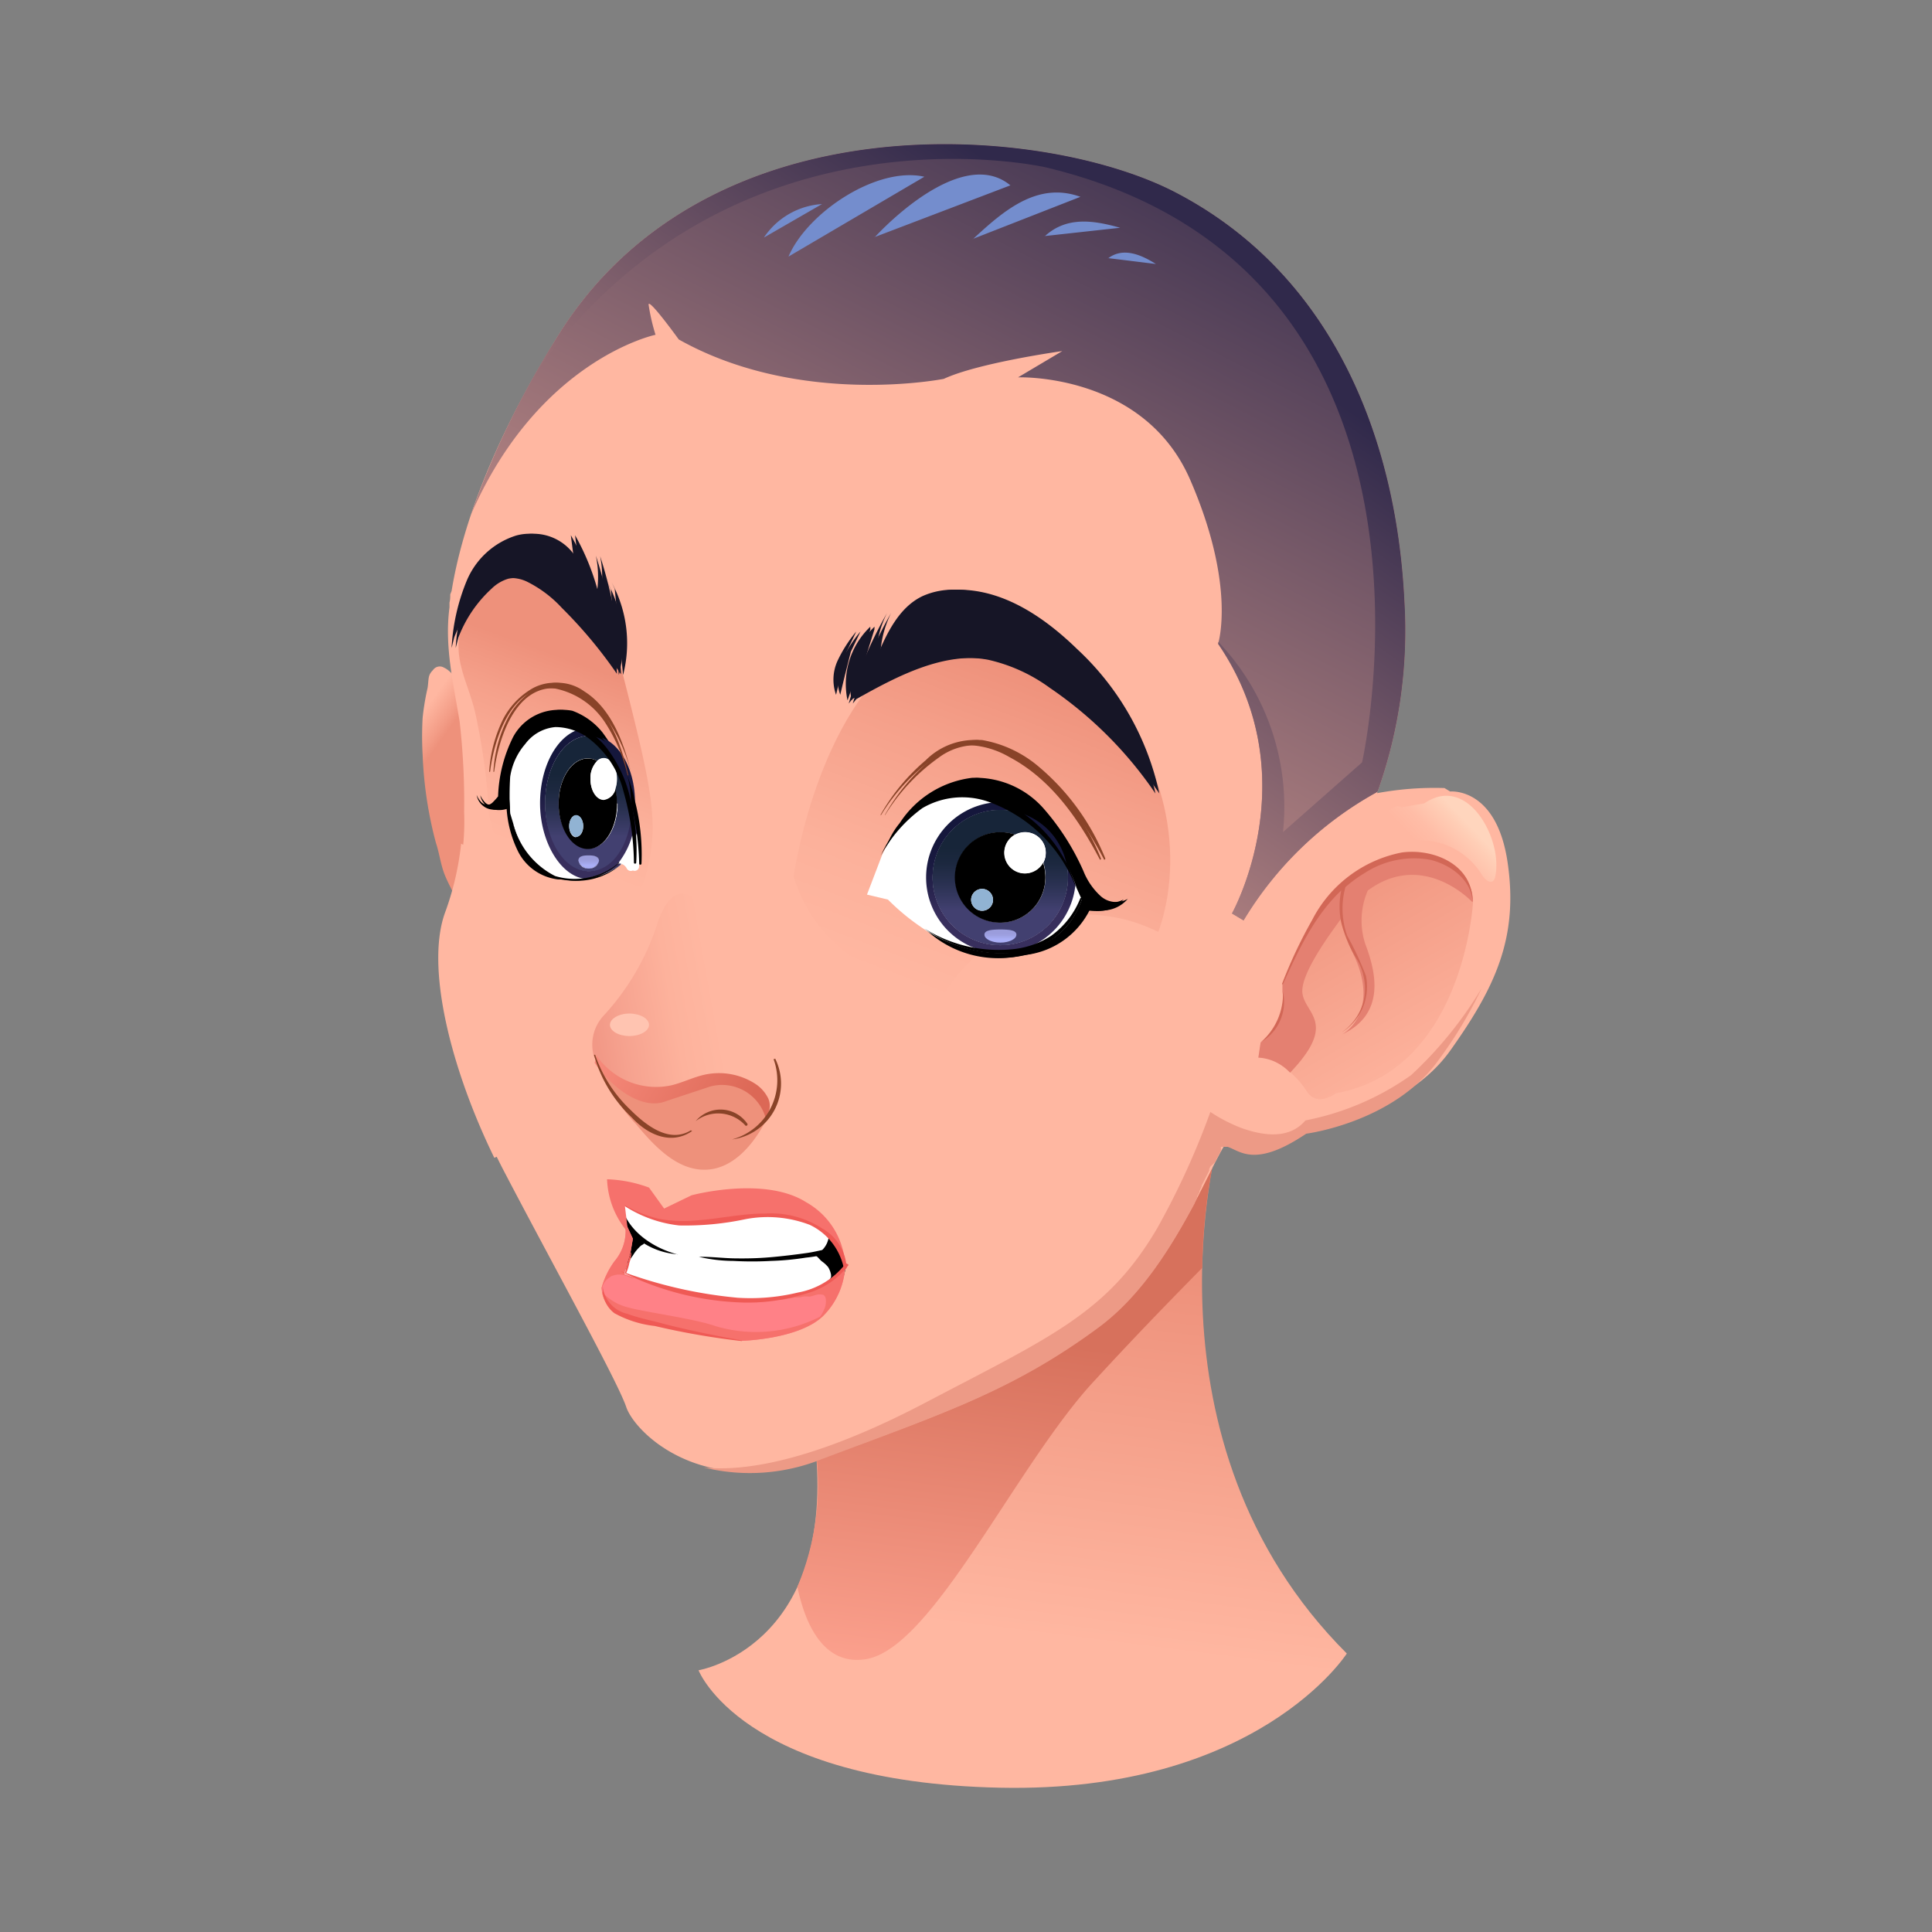 <svg xmlns="http://www.w3.org/2000/svg" xmlns:xlink="http://www.w3.org/1999/xlink" viewBox="0 0 128 128"><rect x="0" y="0" width="128" height="128" fill="#808080" stroke="none"/><defs><style>.cls-1{fill:url(#Sfumatura_senza_nome_697);}.cls-2{fill:url(#Sfumatura_senza_nome_175);}.cls-3{fill:url(#Sfumatura_senza_nome_174);}.cls-4{fill:#ffb7a1;}.cls-5{fill:url(#Sfumatura_senza_nome_537);}.cls-6{fill:url(#Sfumatura_senza_nome_537-2);}.cls-7{fill:url(#Sfumatura_senza_nome_693);}.cls-8{fill:url(#Sfumatura_senza_nome_693-2);}.cls-9{fill:url(#Sfumatura_senza_nome_174-2);}.cls-10{fill:#e48071;}.cls-11{fill:#d26756;}.cls-12{fill:url(#Sfumatura_senza_nome_145);}.cls-13{fill:#ed9a86;}.cls-14{fill:url(#Sfumatura_senza_nome_344);}.cls-15{fill:url(#Sfumatura_senza_nome_138);}.cls-16{fill:#ee917b;}.cls-17{fill:#ffc4b1;}.cls-18{fill:#894328;}.cls-19{fill:#161526;}.cls-20{fill:#fff;}.cls-21{fill:url(#Sfumatura_senza_nome_192);}.cls-22{fill:url(#Sfumatura_senza_nome_192-2);}.cls-23{fill:url(#Sfumatura_senza_nome_192-3);}.cls-24{fill:url(#Sfumatura_senza_nome_192-4);}.cls-25{fill:url(#Sfumatura_senza_nome_191);}.cls-26{fill:url(#Sfumatura_senza_nome_192-5);}.cls-27{fill:url(#Sfumatura_senza_nome_191-2);}.cls-28{fill:url(#Sfumatura_senza_nome_190);}.cls-29{fill:#91b3d3;}.cls-30{fill:url(#Sfumatura_senza_nome_192-6);}.cls-31{fill:url(#Sfumatura_senza_nome_192-7);}.cls-32{fill:url(#Sfumatura_senza_nome_192-8);}.cls-33{fill:url(#Sfumatura_senza_nome_191-3);}.cls-34{fill:url(#Sfumatura_senza_nome_192-9);}.cls-35{fill:url(#Sfumatura_senza_nome_191-4);}.cls-36{fill:url(#Sfumatura_senza_nome_190-2);}.cls-37{fill:url(#Sfumatura_senza_nome_192-10);}.cls-38{fill:url(#Sfumatura_senza_nome_192-11);}.cls-39{fill:url(#Sfumatura_senza_nome_192-12);}.cls-40{fill:url(#Sfumatura_senza_nome_192-13);}.cls-41{fill:url(#Sfumatura_senza_nome_191-5);}.cls-42{fill:url(#Sfumatura_senza_nome_192-14);}.cls-43{fill:url(#Sfumatura_senza_nome_191-6);}.cls-44{fill:url(#Sfumatura_senza_nome_190-3);}.cls-45{fill:url(#Sfumatura_senza_nome_192-15);}.cls-46{fill:url(#Sfumatura_senza_nome_192-16);}.cls-47{fill:url(#Sfumatura_senza_nome_192-17);}.cls-48{fill:url(#Sfumatura_senza_nome_191-7);}.cls-49{fill:url(#Sfumatura_senza_nome_192-18);}.cls-50{fill:url(#Sfumatura_senza_nome_191-8);}.cls-51{fill:url(#Sfumatura_senza_nome_190-4);}.cls-52{fill:url(#Sfumatura_senza_nome_177);}.cls-53{fill:#ff8187;}.cls-54{fill:#f6716c;}.cls-55{fill:#ef5a55;}.cls-56{fill:url(#Sfumatura_senza_nome_261);}.cls-57{fill:url(#Sfumatura_senza_nome_261-2);}.cls-58{fill:url(#Sfumatura_senza_nome_286);}</style><linearGradient id="Sfumatura_senza_nome_697" x1="71.1" y1="83.83" x2="67.98" y2="108.32" gradientUnits="userSpaceOnUse"><stop offset="0" stop-color="#ee917b"/><stop offset="1" stop-color="#ffb7a1"/></linearGradient><linearGradient id="Sfumatura_senza_nome_175" x1="66.94" y1="88.62" x2="63.79" y2="113.39" gradientUnits="userSpaceOnUse"><stop offset="0" stop-color="#d7715c"/><stop offset="1" stop-color="#ffa592"/></linearGradient><linearGradient id="Sfumatura_senza_nome_174" x1="27.98" y1="50.84" x2="26.28" y2="49.62" gradientUnits="userSpaceOnUse"><stop offset="0.01" stop-color="#ee917b"/><stop offset="0.27" stop-color="#f39c86"/><stop offset="1" stop-color="#ffb7a1"/></linearGradient><linearGradient id="Sfumatura_senza_nome_537" x1="61.94" y1="66.09" x2="69.89" y2="45.16" gradientUnits="userSpaceOnUse"><stop offset="0" stop-color="#ffb7a1"/><stop offset="0.31" stop-color="#fcb19b"/><stop offset="0.72" stop-color="#f5a08a"/><stop offset="1" stop-color="#ee917b"/></linearGradient><linearGradient id="Sfumatura_senza_nome_537-2" x1="34.33" y1="56.15" x2="38.77" y2="44.07" xlink:href="#Sfumatura_senza_nome_537"/><radialGradient id="Sfumatura_senza_nome_693" cx="-25092.56" cy="3117.59" r="105.15" gradientTransform="translate(2672.7 -251.6) scale(0.1)" gradientUnits="userSpaceOnUse"><stop offset="0" stop-color="#f29886"/><stop offset="1" stop-color="#ffb7a1"/></radialGradient><radialGradient id="Sfumatura_senza_nome_693-2" cx="-42622.14" cy="-2259.67" r="105.15" gradientTransform="matrix(0.06, -0.01, 0.02, 0.1, 2775.22, -215.68)" xlink:href="#Sfumatura_senza_nome_693"/><linearGradient id="Sfumatura_senza_nome_174-2" x1="86.46" y1="57.6" x2="95.08" y2="72.53" xlink:href="#Sfumatura_senza_nome_174"/><linearGradient id="Sfumatura_senza_nome_145" x1="94.73" y1="56.74" x2="97.14" y2="54.44" gradientUnits="userSpaceOnUse"><stop offset="0" stop-color="#ffb7a1"/><stop offset="0.36" stop-color="#ffbda7"/><stop offset="0.84" stop-color="#ffceb6"/><stop offset="1" stop-color="#ffd5bd"/></linearGradient><linearGradient id="Sfumatura_senza_nome_344" x1="51.16" y1="66.31" x2="39.4" y2="68.41" gradientUnits="userSpaceOnUse"><stop offset="0.31" stop-color="#ffb7a1"/><stop offset="0.55" stop-color="#fdb29c"/><stop offset="0.85" stop-color="#f6a28f"/><stop offset="1" stop-color="#f29886"/></linearGradient><linearGradient id="Sfumatura_senza_nome_138" x1="40.21" y1="69.02" x2="48.91" y2="74.2" gradientUnits="userSpaceOnUse"><stop offset="0" stop-color="#f78a7b"/><stop offset="1" stop-color="#dc6856"/></linearGradient><linearGradient id="Sfumatura_senza_nome_192" x1="66.52" y1="60.53" x2="66.52" y2="55.89" gradientUnits="userSpaceOnUse"><stop offset="0" stop-color="#382f5d"/><stop offset="0.22" stop-color="#2d2753"/><stop offset="0.67" stop-color="#1b1b42"/><stop offset="1" stop-color="#15173c"/></linearGradient><linearGradient id="Sfumatura_senza_nome_192-2" x1="69.32" y1="60.54" x2="69.32" y2="55.93" xlink:href="#Sfumatura_senza_nome_192"/><linearGradient id="Sfumatura_senza_nome_192-3" x1="66.54" y1="60.54" x2="66.54" y2="55.93" xlink:href="#Sfumatura_senza_nome_192"/><linearGradient id="Sfumatura_senza_nome_192-4" x1="66.55" y1="60.54" x2="66.55" y2="55.93" xlink:href="#Sfumatura_senza_nome_192"/><linearGradient id="Sfumatura_senza_nome_191" x1="66.55" y1="60.29" x2="66.55" y2="56.16" gradientUnits="userSpaceOnUse"><stop offset="0" stop-color="#424070"/><stop offset="0.02" stop-color="#403f6e"/><stop offset="0.42" stop-color="#2a3151"/><stop offset="0.75" stop-color="#1c283f"/><stop offset="1" stop-color="#172539"/></linearGradient><linearGradient id="Sfumatura_senza_nome_192-5" x1="66.56" y1="60.54" x2="66.56" y2="55.93" xlink:href="#Sfumatura_senza_nome_192"/><linearGradient id="Sfumatura_senza_nome_191-2" x1="66.56" y1="60.29" x2="66.56" y2="56.17" xlink:href="#Sfumatura_senza_nome_191"/><linearGradient id="Sfumatura_senza_nome_190" x1="66.56" y1="62.22" x2="66.56" y2="61.82" gradientUnits="userSpaceOnUse"><stop offset="0" stop-color="#a9aef6"/><stop offset="0.05" stop-color="#a8adf4"/><stop offset="0.6" stop-color="#9ea1e2"/><stop offset="1" stop-color="#9b9ddc"/></linearGradient><linearGradient id="Sfumatura_senza_nome_192-6" x1="40.76" y1="55.64" x2="40.76" y2="51.03" xlink:href="#Sfumatura_senza_nome_192"/><linearGradient id="Sfumatura_senza_nome_192-7" x1="39.13" y1="55.64" x2="39.13" y2="51.03" xlink:href="#Sfumatura_senza_nome_192"/><linearGradient id="Sfumatura_senza_nome_192-8" x1="39.21" y1="55.64" x2="39.21" y2="51.03" xlink:href="#Sfumatura_senza_nome_192"/><linearGradient id="Sfumatura_senza_nome_191-3" x1="39.21" y1="55.39" x2="39.21" y2="51.26" xlink:href="#Sfumatura_senza_nome_191"/><linearGradient id="Sfumatura_senza_nome_192-9" x1="39.23" y1="55.64" x2="39.23" y2="51.03" xlink:href="#Sfumatura_senza_nome_192"/><linearGradient id="Sfumatura_senza_nome_191-4" x1="39.23" y1="55.39" x2="39.23" y2="51.26" xlink:href="#Sfumatura_senza_nome_191"/><linearGradient id="Sfumatura_senza_nome_190-2" x1="39.23" y1="57.32" x2="39.23" y2="56.92" xlink:href="#Sfumatura_senza_nome_190"/><linearGradient id="Sfumatura_senza_nome_192-10" x1="66.25" y1="60.53" x2="66.25" y2="55.89" xlink:href="#Sfumatura_senza_nome_192"/><linearGradient id="Sfumatura_senza_nome_192-11" x1="69.04" y1="60.54" x2="69.04" y2="55.93" xlink:href="#Sfumatura_senza_nome_192"/><linearGradient id="Sfumatura_senza_nome_192-12" x1="66.26" y1="60.54" x2="66.26" y2="55.93" xlink:href="#Sfumatura_senza_nome_192"/><linearGradient id="Sfumatura_senza_nome_192-13" x1="66.27" y1="60.54" x2="66.27" y2="55.93" xlink:href="#Sfumatura_senza_nome_192"/><linearGradient id="Sfumatura_senza_nome_191-5" x1="66.27" y1="60.29" x2="66.27" y2="56.16" xlink:href="#Sfumatura_senza_nome_191"/><linearGradient id="Sfumatura_senza_nome_192-14" x1="66.28" y1="60.54" x2="66.28" y2="55.93" xlink:href="#Sfumatura_senza_nome_192"/><linearGradient id="Sfumatura_senza_nome_191-6" x1="66.28" y1="60.29" x2="66.28" y2="56.17" xlink:href="#Sfumatura_senza_nome_191"/><linearGradient id="Sfumatura_senza_nome_190-3" x1="66.28" y1="62.22" x2="66.28" y2="61.82" xlink:href="#Sfumatura_senza_nome_190"/><linearGradient id="Sfumatura_senza_nome_192-15" x1="40.49" y1="55.64" x2="40.49" y2="51.03" xlink:href="#Sfumatura_senza_nome_192"/><linearGradient id="Sfumatura_senza_nome_192-16" x1="38.86" y1="55.64" x2="38.86" y2="51.03" xlink:href="#Sfumatura_senza_nome_192"/><linearGradient id="Sfumatura_senza_nome_192-17" x1="38.93" y1="55.64" x2="38.93" y2="51.03" xlink:href="#Sfumatura_senza_nome_192"/><linearGradient id="Sfumatura_senza_nome_191-7" x1="38.93" y1="55.39" x2="38.93" y2="51.26" xlink:href="#Sfumatura_senza_nome_191"/><linearGradient id="Sfumatura_senza_nome_192-18" x1="38.95" y1="55.64" x2="38.95" y2="51.03" xlink:href="#Sfumatura_senza_nome_192"/><linearGradient id="Sfumatura_senza_nome_191-8" x1="38.95" y1="55.39" x2="38.95" y2="51.26" xlink:href="#Sfumatura_senza_nome_191"/><linearGradient id="Sfumatura_senza_nome_190-4" x1="38.95" y1="57.32" x2="38.95" y2="56.92" xlink:href="#Sfumatura_senza_nome_190"/><radialGradient id="Sfumatura_senza_nome_177" cx="-25330.46" cy="3229.42" fx="-25337.436" fy="3239.681" r="37.69" gradientTransform="translate(2672.7 -251.6) scale(0.1)" gradientUnits="userSpaceOnUse"><stop offset="0.09" stop-color="#aac8cc"/><stop offset="0.27" stop-color="#798e91"/><stop offset="0.45" stop-color="#4e5c5e"/><stop offset="0.62" stop-color="#2c3435"/><stop offset="0.77" stop-color="#141818"/><stop offset="0.9" stop-color="#050606"/><stop offset="1"/></radialGradient><linearGradient id="Sfumatura_senza_nome_261" x1="80.55" y1="5.06" x2="45.91" y2="72.5" gradientUnits="userSpaceOnUse"><stop offset="0" stop-color="#30294b"/><stop offset="1" stop-color="#ffb7a1"/></linearGradient><linearGradient id="Sfumatura_senza_nome_261-2" x1="77.03" y1="18.58" x2="45.65" y2="64.08" xlink:href="#Sfumatura_senza_nome_261"/><linearGradient id="Sfumatura_senza_nome_286" x1="-393.26" y1="-612.34" x2="-385.87" y2="-625.74" gradientTransform="matrix(0.89, -0.15, 0.17, 0.99, 523.32, 540.2)" gradientUnits="userSpaceOnUse"><stop offset="0" stop-color="#748dcd"/><stop offset="0.19" stop-color="#7085c6"/><stop offset="0.49" stop-color="#6470b4"/><stop offset="0.84" stop-color="#504e97"/><stop offset="1" stop-color="#463c88"/></linearGradient></defs><g id="Head_21"><path class="cls-1" d="M46.28,110.66s8.89-1.48,7.78-14.44S80.72,75.49,80.72,75.49s-5.56,20,8.51,34.06c0,0-5.92,9.26-23,8.89S46.28,110.66,46.28,110.66Z"/><path class="cls-2" d="M57.39,109.92c4.44-.74,10-13,15.18-18.51,2.75-3,5.29-5.59,7.08-7.41a38.14,38.14,0,0,1,1.07-8.51S53,83.26,54.06,96.22a17.4,17.4,0,0,1-1.23,8.91C53.27,107.27,54.42,110.42,57.39,109.92Z"/><path class="cls-3" d="M30.51,60.29c-.24-.77-.68-1.47-1-2.22s-.38-1.49-.63-2.23A26.38,26.38,0,0,1,28,50a21.87,21.87,0,0,1,0-2.43,16.36,16.36,0,0,1,.33-2c.09-.62,0-.82.36-1.18a.54.54,0,0,1,.72-.16c1.14.51,2.14,3.29,2.44,4.86a43.36,43.36,0,0,1,.38,5.37c.11,1.68.15,3.32.14,5Z"/><path class="cls-4" d="M99.88,57.12c-.74-5-3.8-4.68-3.8-4.68l-.38-.23a20.87,20.87,0,0,0-4.47.34A31.78,31.78,0,0,0,93.05,39.9c-.54-11.24-5-21.84-15.13-27.13-8.64-4.53-31.1-6.5-41,9.56-4.44,7.19-6.34,12.77-7,16.82l-.09.23c0,.18,0,.36-.05.54l0,.32c-.34,2.57.25,5,.67,7.55a46.73,46.73,0,0,1,.3,6,16.25,16.25,0,0,1-1.11,6.57c-1.39,3.79.55,11.11,3.79,17.31s7.5,13.88,8.06,15.55,5.09,6.29,13.14,3.33S67.11,92.06,72.66,88s8-12.49,9-12.68,1.67,1.85,5.65-.83c0,0,5.83-.74,8.79-4.91S100.62,62.12,99.88,57.12Z"/><path class="cls-5" d="M52.58,58.08s1.48-10.92,7.77-15.18S75,46.42,76.83,52.34s-.19,12-3,13S55.72,68.27,52.58,58.08Z"/><path class="cls-6" d="M32.4,54a42.47,42.47,0,0,0-.93-6.85c-.74-3-2.59-4.81,1.3-9.26,0,0,6.48-1.11,8.51,6.85s2.41,10,1.48,13.33S37.58,62,36.1,60.49A12.25,12.25,0,0,1,32.4,54Z"/><path class="cls-7" d="M71.86,60.64a10.9,10.9,0,1,0,7.28,19c1.25-2.39,2-4.26,2.5-4.35a.83.83,0,0,1,.44,0,10.91,10.91,0,0,0-10.22-14.7Z"/><path class="cls-8" d="M36.55,65c-.85-4.44-3.25-7.93-6-9.1a19,19,0,0,1-1.06,4.55c-1.31,3.58.35,10.3,3.26,16.26C35.91,75.34,37.57,70.38,36.55,65Z"/><path class="cls-9" d="M94.34,56.65a7.27,7.27,0,0,0-6,2.63,21.47,21.47,0,0,0-3.37,5.91l0,.53a3.45,3.45,0,0,1-1.45,3.35l-.15,1c1-.14,2.5,1.11,3.2,2.22s1.94.14,1.94.14c8.47-1.52,9.08-12.63,9.08-12.63C97.62,58.12,96,56.85,94.34,56.65Z"/><path class="cls-10" d="M94.34,56.65a7.27,7.27,0,0,0-6,2.63,21.47,21.47,0,0,0-3.37,5.91l0,.53a3.45,3.45,0,0,1-1.45,3.35l-.15,1a3.1,3.1,0,0,1,2.1,1c3.17-3.32,1-3.88.82-5.26s2.26-4.5,2.6-5a8.66,8.66,0,0,0,.73,2.31c1.94,4-.69,5.41-.69,5.41,2.91-1.38,2.22-4.16,1.52-6A5,5,0,0,1,90.62,59c3.67-2.71,6.9.74,6.9.74h.06C97.62,58.12,96,56.85,94.34,56.65Z"/><path class="cls-11" d="M92.87,56.48a8.5,8.5,0,0,0-5.93,4.46,31.19,31.19,0,0,0-2,4.24s0,.07.07,0C86,63,87.08,60.67,88.86,59a5.22,5.22,0,0,0,0,2.12,8.64,8.64,0,0,0,1.06,2.48,3.78,3.78,0,0,1,.43,2.67,3.57,3.57,0,0,1-1.48,2.14s0,0,0,0a3.57,3.57,0,0,0,1.63-3.75A20.22,20.22,0,0,0,89.26,62a5.32,5.32,0,0,1-.12-3.23,8.9,8.9,0,0,1,1.29-.94,6,6,0,0,1,4.31-.87c1.34.31,2.79,1.34,2.82,2.84,0,0,0,0,0,0C97.62,57.3,95,56.19,92.87,56.48ZM85,65.72a4.22,4.22,0,0,1-1.47,3.33s0,.07,0,0A3.08,3.08,0,0,0,85,65.71,0,0,0,0,0,85,65.72Z"/><path class="cls-12" d="M92.87,53.48c-.51-.26-1.14.35-1.06.91A1.52,1.52,0,0,0,93,55.52a11.93,11.93,0,0,0,1.71.19,4.79,4.79,0,0,1,3.45,2.22c.18.3.54.65.79.41a.56.56,0,0,0,.11-.26c.54-2.41-1.8-6.86-4.7-4.85Z"/><path class="cls-13" d="M93.49,71.23a18,18,0,0,1-7,3c-1.09,1.28-2.81,1-4.17.53a10.41,10.41,0,0,1-2.13-1.09,51.58,51.58,0,0,1-3.52,7.7c-3.3,5.62-7,7.17-15.36,11.56s-12.81,4.5-14.7,4.29a12.79,12.79,0,0,0,7.94-.59c8-3,12.59-4.53,18.14-8.61,3-2.17,5-5.59,6.48-8.33h0l0-.07.15-.27a1,1,0,0,1,0-.1l.15-.27a.2.2,0,0,1,0-.08l.14-.29,0-.06.16-.31h0l.34-.68a.54.54,0,0,0,0-.11l.09-.17L80.5,77h0a1.09,1.09,0,0,1,.08-.15h0c0-.06.06-.11.08-.16h0a2.11,2.11,0,0,1,.16-.3h0a.54.54,0,0,1,.07-.13s0,0,0,0l0-.09a.08.08,0,0,0,0,0l0-.07,0,0a.21.21,0,0,1,0-.06.05.05,0,0,1,0,0l0-.06,0,0,0,0,0,0,0,0,0,0,0,0,0,0,0,0,0,0,0,0,0,0,0,0h0l0,0h0l0,0h.22l.22,0c.84.27,1.81,1.42,5.21-.87,0,0,5.83-.74,8.79-4.91a28.16,28.16,0,0,0,2.83-4.72A26.27,26.27,0,0,1,93.49,71.23Z"/><path class="cls-14" d="M39.37,70.06A2.83,2.83,0,0,1,40,67.28a16.42,16.42,0,0,0,3.58-6.17c1.17-3.52,3.21-1.42,3.58.49a23.37,23.37,0,0,0,4.07,8.46,4.11,4.11,0,0,1-.8,4.56l-7,.43L40,71.23l-.31-.62C39.37,70,39.37,70.06,39.37,70.06Z"/><path class="cls-15" d="M50.9,72.78a2.42,2.42,0,0,0-.9-1,4.45,4.45,0,0,0-3.36-.57c-.73.17-1.41.51-2.14.69a4.78,4.78,0,0,1-5-2s0,.26-.11.51l.41.6a3.87,3.87,0,0,0,1.64,1.71l.24.22-.07-.12a7.4,7.4,0,0,0,2.05.69c1.56.29,3.19.24,4.72.65.81.22,1.8.5,2.34-.13A1.21,1.21,0,0,0,50.9,72.78Z"/><path class="cls-16" d="M39.86,71c.87,1.11,2.63,2.49,4.14,2,.93-.32,2.12-.7,3-1a3,3,0,0,1,3.76,2.2C50,75.69,48.72,77.3,47,77.48c-2,.21-3.59-1.47-4.86-3a10.21,10.21,0,0,1-2.23-3.59Z"/><path class="cls-17" d="M43,67.9c0,.4-.58.74-1.3.74s-1.29-.34-1.29-.74.58-.75,1.29-.75S43,67.49,43,67.9Z"/><path class="cls-18" d="M45.75,74.9c-1.45.87-3-.39-4-1.39a9,9,0,0,1-2.32-3.63s-.09,0-.08,0a9,9,0,0,0,2.51,4.16c1,1.09,2.57,1.88,4,.89C45.81,74.93,45.78,74.87,45.75,74.9Zm3.77-.44a2.15,2.15,0,0,0-3.43-.18s0,.06,0,0a2.43,2.43,0,0,1,3.26.25A.08.08,0,0,0,49.52,74.46Zm1.84-4.26a.05.05,0,0,0-.1,0,4.06,4.06,0,0,1-2.76,5.29s0,0,0,0a3.73,3.73,0,0,0,2.85-5.37Z"/><path class="cls-19" d="M71.36,43c-2.15-2.09-4.84-3.93-7.85-3.93a4.87,4.87,0,0,0-2.1.42c-1.59.75-2.4,2.51-3.09,4.12a6.83,6.83,0,0,1,.72-3,28.07,28.07,0,0,0-2.54,6l.23-.29c2.79-1.57,5.88-3.19,9-2.61a11,11,0,0,1,4.08,1.86,26.45,26.45,0,0,1,7,7A18.28,18.28,0,0,0,71.36,43ZM57.94,41.52a5.23,5.23,0,0,0-1.51,4.88c.54-1.54,1-3.11,1.5-4.69Zm-.93.32a8.64,8.64,0,0,0-1.24,1.94,2.93,2.93,0,0,0-.1,2.25c.23-1,.46-1.9.7-2.85Z"/><path class="cls-19" d="M39.74,39.67a15.88,15.88,0,0,0-1.64-4.21l.21,1.74a3.31,3.31,0,0,0-3.84-1.72,5.29,5.29,0,0,0-3.28,3,14,14,0,0,0-1,4.45l.18-.69A8.49,8.49,0,0,1,32.57,39a2.69,2.69,0,0,1,1.11-.66,2.43,2.43,0,0,1,1.6.24A8.22,8.22,0,0,1,37.5,40.3a29.82,29.82,0,0,1,3.64,4.37,28.42,28.42,0,0,0-1.38-7.82A6.87,6.87,0,0,1,39.74,39.67Zm.79-1.07c.07.14.14.28.2.43l.55,5.69A8.4,8.4,0,0,0,40.53,38.6Z"/><path d="M72.89,59.34a4.5,4.5,0,0,1-1.11-1.63,16.17,16.17,0,0,0-2.67-4.18,6,6,0,0,0-4.4-2,6.69,6.69,0,0,0-4.83,3,4.84,4.84,0,0,0-1.05,2.23l7.39,1.9,4.68,1.27-9.28,1.66A7,7,0,0,0,68,63.26a5.45,5.45,0,0,0,4.21-3,4.53,4.53,0,0,0,.82.06,2.19,2.19,0,0,0,1.69-.77A1.53,1.53,0,0,1,72.89,59.34Z"/><path class="cls-20" d="M71.61,58.86a9.49,9.49,0,0,0-4.17-5.21A6.09,6.09,0,0,0,62.16,53a7.75,7.75,0,0,0-3.45,3.65l-1.05,2.62,1.4.33a14.6,14.6,0,0,0,2.46,2c3.29,2.16,8.77,2.53,10.37-2Z"/><path class="cls-18" d="M58.64,54a13,13,0,0,1,3.56-3.81,4.12,4.12,0,0,1,2.38-.82,5.83,5.83,0,0,1,2.56.78c2.76,1.46,4.58,4.1,6,6.78,0,.06.11,0,.09-.05a15.56,15.56,0,0,0-4.56-6.21,7.84,7.84,0,0,0-3.6-1.64,4.55,4.55,0,0,0-3.45,1.34,13.54,13.54,0,0,0-3,3.63Z"/><path class="cls-21" d="M65.67,63.05a4.24,4.24,0,0,0,.88.08,4.57,4.57,0,0,0,.83-.07A7.53,7.53,0,0,1,65.67,63.05Z"/><path class="cls-22" d="M67.69,53.81a9.39,9.39,0,0,1,3.25,3.49A4.47,4.47,0,0,0,67.69,53.81Z"/><path class="cls-23" d="M71.52,58.6a8.88,8.88,0,0,0-.58-1.3,4.58,4.58,0,0,1,.08.83,4.48,4.48,0,1,1-4.47-4.47,4.3,4.3,0,0,1,1.14.15l-.25-.16a9.11,9.11,0,0,0-1-.51,5,5,0,0,0-.73,9.91,7.53,7.53,0,0,0,1.71,0A5,5,0,0,0,71.52,58.6Z"/><path class="cls-24" d="M67.69,53.81a4.3,4.3,0,0,0-1.14-.15A4.48,4.48,0,1,0,71,58.13a4.58,4.58,0,0,0-.08-.83A9.39,9.39,0,0,0,67.69,53.81Zm-1.13,8.64c-.59,0-1.06-.24-1.06-.53s.47-.34,1.06-.34,1.06.05,1.06.34S67.14,62.45,66.56,62.45Zm3-4.32a3,3,0,1,1-3-3,3.19,3.19,0,0,1,1,.16,1.42,1.42,0,0,1,.65-.16,1.37,1.37,0,0,1,1.38,1.37,1.4,1.4,0,0,1-.17.65A2.93,2.93,0,0,1,69.56,58.13Z"/><path class="cls-25" d="M67.69,53.81a4.3,4.3,0,0,0-1.14-.15A4.48,4.48,0,1,0,71,58.13a4.58,4.58,0,0,0-.08-.83A9.39,9.39,0,0,0,67.69,53.81Zm-1.13,8.64c-.59,0-1.06-.24-1.06-.53s.47-.34,1.06-.34,1.06.05,1.06.34S67.14,62.45,66.56,62.45Zm3-4.32a3,3,0,1,1-3-3,3.19,3.19,0,0,1,1,.16,1.42,1.42,0,0,1,.65-.16,1.37,1.37,0,0,1,1.38,1.37,1.4,1.4,0,0,1-.17.65A2.93,2.93,0,0,1,69.56,58.13Z"/><path class="cls-26" d="M66.56,61.58c-.59,0-1.06.05-1.06.34s.47.53,1.06.53,1.06-.24,1.06-.53S67.14,61.58,66.56,61.58Z"/><path class="cls-27" d="M66.56,61.58c-.59,0-1.06.05-1.06.34s.47.53,1.06.53,1.06-.24,1.06-.53S67.14,61.58,66.56,61.58Z"/><path class="cls-28" d="M66.56,61.58c-.59,0-1.06.05-1.06.34s.47.53,1.06.53,1.06-.24,1.06-.53S67.14,61.58,66.56,61.58Z"/><path d="M68.18,57.87a1.37,1.37,0,0,1-.65-2.58,3.19,3.19,0,0,0-1-.16,3,3,0,1,0,3,3,2.93,2.93,0,0,0-.17-1A1.37,1.37,0,0,1,68.18,57.87Zm-2.84,2.47a.72.72,0,0,1-.72-.72.73.73,0,0,1,.72-.73.73.73,0,0,1,.73.73A.73.73,0,0,1,65.34,60.34Z"/><path class="cls-20" d="M68.18,55.13a1.42,1.42,0,0,0-.65.16,3,3,0,0,1,1.86,1.86,1.4,1.4,0,0,0,.17-.65A1.37,1.37,0,0,0,68.18,55.13Z"/><path class="cls-20" d="M67.53,55.29a1.37,1.37,0,1,0,1.86,1.86A3,3,0,0,0,67.53,55.29Z"/><path class="cls-29" d="M65.34,58.89a.73.73,0,0,0-.72.73.72.72,0,0,0,.72.72.73.73,0,0,0,.73-.72A.73.73,0,0,0,65.34,58.89Z"/><path d="M65.77,53.12a9.76,9.76,0,0,1,5.82,5.75,0,0,0,1,0,0,0,9,9,0,0,0-4-5.3c-2-1.24-4.66-1.61-6.62,0a8.71,8.71,0,0,0-2.34,3.13h0a9.23,9.23,0,0,1,2.76-3.16A5.23,5.23,0,0,1,65.77,53.12Zm6.07,6.4A5.45,5.45,0,0,1,69.91,62a5.67,5.67,0,0,1-2.67.9,9.3,9.3,0,0,1-5.72-1.38s0,0,0,0a9,9,0,0,0,6,1.62A5.18,5.18,0,0,0,72,59.57C72,59.51,71.87,59.46,71.84,59.52Z"/><path d="M41.58,51.53a13.29,13.29,0,0,0-1.66-3,4.57,4.57,0,0,0-2-1.44,3.42,3.42,0,0,0-3.67,1.75,9.31,9.31,0,0,0-1,3.94c-.1.12-.2.24-.31.35a.83.83,0,0,1-.27.19.56.56,0,0,1-.53-.15,1.75,1.75,0,0,1-.32-.48,1.19,1.19,0,0,0,.88.94,1.75,1.75,0,0,0,1.1-.12,7.92,7.92,0,0,0,.71,2.81A3.44,3.44,0,0,0,37,58.24a1.11,1.11,0,0,0,1.17-.49,1.4,1.4,0,0,0-.07-1L36.88,53c.23,0,.45.09.68.12a3,3,0,0,0,2.9-.82C40.88,51.73,41.76,52.21,41.58,51.53Z"/><path class="cls-20" d="M34.24,54.55A5.26,5.26,0,0,0,36.81,58a4.5,4.5,0,0,0,4.34-.72.29.29,0,0,1,.24-.06.63.63,0,0,1,.42.33.31.31,0,0,0,.07.09h0a.29.29,0,0,0,.46-.22l0-.24a15.11,15.11,0,0,0-.68-4.91,6.1,6.1,0,0,0-3.27-4.07A3.09,3.09,0,0,0,36.55,48a3.69,3.69,0,0,0-2.27,2.2c-.54,1.15-.25,2.43-.2,3.71Z"/><path class="cls-18" d="M32.74,51.13c.28-2.21,1.44-5.89,4.32-5.51a5.16,5.16,0,0,1,3.28,2.22,10.63,10.63,0,0,1,1.51,3.53s.06,0,0,0c-.45-2-1.3-4.42-3.15-5.57a3,3,0,0,0-3.17-.21,5,5,0,0,0-1.94,2.1,8.78,8.78,0,0,0-.9,3.45Z"/><path class="cls-30" d="M39.42,48.77a6.62,6.62,0,0,1,2.27,3.49c.15.55.28,1.06.38,1.56a5.68,5.68,0,0,0,0-.59C42.1,50.87,40.92,48.93,39.42,48.77Z"/><path class="cls-31" d="M42.07,53.82c-.18,2.19-1.39,3.89-2.85,3.89s-2.88-2-2.88-4.48,1.29-4.47,2.88-4.47h.2a4.07,4.07,0,0,0-.75-.46c-1.51.4-2.66,2.45-2.66,4.92s1.29,4.76,2.93,5a5.27,5.27,0,0,0,2.14-.9,5.43,5.43,0,0,0,1.18-2.43C42.21,54.53,42.15,54.18,42.07,53.82Z"/><path class="cls-32" d="M39.42,48.77h-.2c-1.59,0-2.88,2-2.88,4.47s1.29,4.48,2.88,4.48,2.67-1.7,2.85-3.89c-.1-.5-.23-1-.38-1.56A6.62,6.62,0,0,0,39.42,48.77Zm-.19,8.78a.62.62,0,0,1-.68-.53c0-.29.3-.35.68-.35s.68.06.68.35A.62.62,0,0,1,39.23,57.55Zm1.93-4.32c0,1.66-.87,3-1.94,3s-1.93-1.35-1.93-3,.86-3,1.93-3a1.27,1.27,0,0,1,.63.17.64.64,0,0,1,.42-.17c.49,0,.89.62.89,1.38a2,2,0,0,1-.11.65A4.46,4.46,0,0,1,41.16,53.23Z"/><path class="cls-33" d="M39.42,48.77h-.2c-1.59,0-2.88,2-2.88,4.47s1.29,4.48,2.88,4.48,2.67-1.7,2.85-3.89c-.1-.5-.23-1-.38-1.56A6.62,6.62,0,0,0,39.42,48.77Zm-.19,8.78a.62.62,0,0,1-.68-.53c0-.29.3-.35.68-.35s.68.06.68.35A.62.62,0,0,1,39.23,57.55Zm1.93-4.32c0,1.66-.87,3-1.94,3s-1.93-1.35-1.93-3,.86-3,1.93-3a1.27,1.27,0,0,1,.63.17.64.64,0,0,1,.42-.17c.49,0,.89.62.89,1.38a2,2,0,0,1-.11.65A4.46,4.46,0,0,1,41.16,53.23Z"/><path class="cls-34" d="M39.23,56.67c-.38,0-.68.06-.68.35a.62.62,0,0,0,.68.53.62.62,0,0,0,.68-.53C39.91,56.73,39.6,56.67,39.23,56.67Z"/><path class="cls-35" d="M39.23,56.67c-.38,0-.68.06-.68.35a.62.62,0,0,0,.68.53.62.62,0,0,0,.68-.53C39.91,56.73,39.6,56.67,39.23,56.67Z"/><path class="cls-36" d="M39.23,56.67c-.38,0-.68.06-.68.35a.62.62,0,0,0,.68.53.62.62,0,0,0,.68-.53C39.91,56.73,39.6,56.67,39.23,56.67Z"/><path d="M40.27,53c-.48,0-.88-.62-.88-1.37a1.61,1.61,0,0,1,.46-1.21,1.27,1.27,0,0,0-.63-.17c-1.07,0-1.93,1.35-1.93,3s.86,3,1.93,3,1.94-1.35,1.94-3a4.46,4.46,0,0,0-.11-1C40.9,52.68,40.61,53,40.27,53Zm-1.82,2.47c-.26,0-.47-.33-.47-.73s.21-.72.47-.72.47.32.47.72S38.71,55.44,38.45,55.44Z"/><path class="cls-20" d="M40.27,50.22a.64.64,0,0,0-.42.17,2.73,2.73,0,0,1,1.2,1.86,2,2,0,0,0,.11-.65C41.16,50.84,40.76,50.22,40.27,50.22Z"/><path class="cls-20" d="M39.85,50.39a1.61,1.61,0,0,0-.46,1.21c0,.75.4,1.37.88,1.37s.63-.29.78-.72A2.73,2.73,0,0,0,39.85,50.39Z"/><path class="cls-29" d="M38.45,54c-.26,0-.47.32-.47.72s.21.73.47.73.47-.33.47-.73S38.71,54,38.45,54Z"/><path d="M42.05,53a8.29,8.29,0,0,0-1.56-3.41,4.71,4.71,0,0,0-3.07-1.82,3.1,3.1,0,0,0-2.9,1.64,4.16,4.16,0,0,0-.63,1.9,19.37,19.37,0,0,0,.18,2.63h0a18.51,18.51,0,0,1,0-2.47,4.29,4.29,0,0,1,1-2.18,2.76,2.76,0,0,1,2-1.12,3.76,3.76,0,0,1,2.2.74,6.34,6.34,0,0,1,2.32,3.53,18.42,18.42,0,0,1,.76,4.78c0,.09.14.09.15,0A14.24,14.24,0,0,0,42.05,53Zm-.83,4.21a4.55,4.55,0,0,1-4.16.83,5.36,5.36,0,0,1-2.81-3.44s0,0,0,0A5,5,0,0,0,37,58.18a4.45,4.45,0,0,0,4.25-1S41.25,57.14,41.22,57.16Z"/><path class="cls-19" d="M71.08,43c-2.14-2.09-4.84-3.93-7.84-3.93a4.92,4.92,0,0,0-2.11.42c-1.59.75-2.4,2.51-3.08,4.12a6.57,6.57,0,0,1,.72-3,27.56,27.56,0,0,0-2.54,6l.23-.29c2.79-1.57,5.88-3.19,9-2.61a11,11,0,0,1,4.09,1.86,26.41,26.41,0,0,1,7,7A18.28,18.28,0,0,0,71.08,43ZM57.66,41.52a5.25,5.25,0,0,0-1.51,4.88c.55-1.54,1.05-3.11,1.51-4.69Zm-.93.32a9,9,0,0,0-1.24,1.94,3,3,0,0,0-.1,2.25c.24-1,.47-1.9.7-2.85Z"/><path class="cls-19" d="M39.47,39.67a15.57,15.57,0,0,0-1.65-4.21c.07.58.15,1.16.22,1.74a3.31,3.31,0,0,0-3.84-1.72,5.26,5.26,0,0,0-3.28,3,13.48,13.48,0,0,0-1,4.45l.17-.69A8.51,8.51,0,0,1,32.3,39a2.6,2.6,0,0,1,1.1-.66,2.42,2.42,0,0,1,1.6.24,7.93,7.93,0,0,1,2.22,1.69,30.54,30.54,0,0,1,3.65,4.37,28.43,28.43,0,0,0-1.39-7.82A6.87,6.87,0,0,1,39.47,39.67Zm.78-1.07.21.43L41,44.72A8.4,8.4,0,0,0,40.25,38.6Z"/><path d="M72.61,59.34a4.61,4.61,0,0,1-1.1-1.63,16.21,16.21,0,0,0-2.68-4.18,6,6,0,0,0-4.4-2,6.67,6.67,0,0,0-4.82,3,5,5,0,0,0-1.06,2.23l7.4,1.9,4.68,1.27-9.29,1.66a7,7,0,0,0,6.38,1.71,5.46,5.46,0,0,0,4.22-3,4.46,4.46,0,0,0,.82.06,2.16,2.16,0,0,0,1.68-.77A1.53,1.53,0,0,1,72.61,59.34Z"/><path class="cls-20" d="M71.34,58.86a9.53,9.53,0,0,0-4.17-5.21A6.1,6.1,0,0,0,61.89,53a7.75,7.75,0,0,0-3.45,3.65l-1,2.62,1.39.33a15,15,0,0,0,2.46,2c3.29,2.16,8.78,2.53,10.38-2Z"/><path class="cls-18" d="M58.37,54a12.82,12.82,0,0,1,3.56-3.81,4.09,4.09,0,0,1,2.37-.82,5.83,5.83,0,0,1,2.56.78c2.77,1.46,4.59,4.1,6,6.78,0,.06.11,0,.08-.05a15.53,15.53,0,0,0-4.55-6.21,7.89,7.89,0,0,0-3.6-1.64,4.57,4.57,0,0,0-3.46,1.34,13.32,13.32,0,0,0-3,3.63Z"/><path class="cls-37" d="M65.39,63.05a4.3,4.3,0,0,0,.88.08,4.5,4.5,0,0,0,.83-.07A7.53,7.53,0,0,1,65.39,63.05Z"/><path class="cls-38" d="M67.42,53.81a9.56,9.56,0,0,1,3.25,3.49A4.47,4.47,0,0,0,67.42,53.81Z"/><path class="cls-39" d="M71.25,58.6a8.88,8.88,0,0,0-.58-1.3,4.58,4.58,0,0,1,.08.83,4.48,4.48,0,1,1-4.48-4.47,4.37,4.37,0,0,1,1.15.15l-.25-.16a9.11,9.11,0,0,0-1-.51,5,5,0,0,0-.74,9.91,7.53,7.53,0,0,0,1.71,0A5,5,0,0,0,71.25,58.6Z"/><path class="cls-40" d="M67.42,53.81a4.37,4.37,0,0,0-1.15-.15,4.48,4.48,0,1,0,4.48,4.47,4.58,4.58,0,0,0-.08-.83A9.56,9.56,0,0,0,67.42,53.81Zm-1.14,8.64c-.58,0-1.06-.24-1.06-.53s.48-.34,1.06-.34,1.06.05,1.06.34S66.87,62.45,66.28,62.45Zm3-4.32a3,3,0,1,1-3-3,3.21,3.21,0,0,1,1,.16,1.39,1.39,0,0,1,.65-.16,1.37,1.37,0,0,1,1.37,1.37,1.39,1.39,0,0,1-.16.65A3.19,3.19,0,0,1,69.28,58.13Z"/><path class="cls-41" d="M67.42,53.81a4.37,4.37,0,0,0-1.15-.15,4.48,4.48,0,1,0,4.48,4.47,4.58,4.58,0,0,0-.08-.83A9.56,9.56,0,0,0,67.42,53.81Zm-1.14,8.64c-.58,0-1.06-.24-1.06-.53s.48-.34,1.06-.34,1.06.05,1.06.34S66.87,62.45,66.28,62.45Zm3-4.32a3,3,0,1,1-3-3,3.21,3.21,0,0,1,1,.16,1.39,1.39,0,0,1,.65-.16,1.37,1.37,0,0,1,1.37,1.37,1.39,1.39,0,0,1-.16.65A3.19,3.19,0,0,1,69.28,58.13Z"/><path class="cls-42" d="M66.28,61.58c-.58,0-1.06.05-1.06.34s.48.53,1.06.53,1.06-.24,1.06-.53S66.87,61.58,66.28,61.58Z"/><path class="cls-43" d="M66.28,61.58c-.58,0-1.06.05-1.06.34s.48.53,1.06.53,1.06-.24,1.06-.53S66.87,61.58,66.28,61.58Z"/><path class="cls-44" d="M66.28,61.58c-.58,0-1.06.05-1.06.34s.48.53,1.06.53,1.06-.24,1.06-.53S66.87,61.58,66.28,61.58Z"/><path d="M67.91,57.87a1.37,1.37,0,0,1-.65-2.58,3.21,3.21,0,0,0-1-.16,3,3,0,1,0,3,3,3.19,3.19,0,0,0-.16-1A1.38,1.38,0,0,1,67.91,57.87Zm-2.84,2.47a.73.73,0,0,1-.73-.72.73.73,0,0,1,.73-.73.73.73,0,0,1,.72.73A.72.72,0,0,1,65.07,60.34Z"/><path class="cls-20" d="M67.91,55.13a1.39,1.39,0,0,0-.65.16,3.06,3.06,0,0,1,1.86,1.86,1.39,1.39,0,0,0,.16-.65A1.37,1.37,0,0,0,67.91,55.13Z"/><path class="cls-20" d="M67.26,55.29a1.37,1.37,0,1,0,1.86,1.86A3.06,3.06,0,0,0,67.26,55.29Z"/><path class="cls-29" d="M65.07,58.89a.73.73,0,0,0-.73.73.73.73,0,0,0,.73.72.72.72,0,0,0,.72-.72A.73.73,0,0,0,65.07,58.89Z"/><path d="M65.49,53.12a9.7,9.7,0,0,1,5.82,5.75,0,0,0,1,0,0,0,9,9,0,0,0-4-5.3c-2-1.24-4.65-1.61-6.61,0a8.85,8.85,0,0,0-2.35,3.13h0a9.44,9.44,0,0,1,2.76-3.16A5.23,5.23,0,0,1,65.49,53.12Zm6.08,6.4A5.59,5.59,0,0,1,69.64,62a5.71,5.71,0,0,1-2.68.9,9.26,9.26,0,0,1-5.71-1.38s0,0,0,0a9,9,0,0,0,6,1.62,5.16,5.16,0,0,0,4.45-3.62C71.69,59.51,71.6,59.46,71.57,59.52Z"/><path d="M41.31,51.53a13.32,13.32,0,0,0-1.67-3,4.54,4.54,0,0,0-2-1.44A3.41,3.41,0,0,0,34,48.82a9.47,9.47,0,0,0-1,3.94,3.38,3.38,0,0,1-.31.35.7.7,0,0,1-.26.19.58.58,0,0,1-.54-.15,1.52,1.52,0,0,1-.31-.48,1.17,1.17,0,0,0,.87.94,1.77,1.77,0,0,0,1.11-.12,7.52,7.52,0,0,0,.71,2.81,3.41,3.41,0,0,0,2.54,1.94,1.12,1.12,0,0,0,1.17-.49,1.4,1.4,0,0,0-.07-1c-.42-1.25-.84-2.49-1.25-3.74l.67.12a3,3,0,0,0,2.91-.82C40.61,51.73,41.49,52.21,41.31,51.53Z"/><path class="cls-20" d="M34,54.55A5.28,5.28,0,0,0,36.53,58a4.49,4.49,0,0,0,4.34-.72.32.32,0,0,1,.25-.06.61.61,0,0,1,.41.33.34.34,0,0,0,.08.09h0a.29.29,0,0,0,.47-.22l0-.24a15.39,15.39,0,0,0-.69-4.91,6.08,6.08,0,0,0-3.27-4.07A3.08,3.08,0,0,0,36.27,48,3.69,3.69,0,0,0,34,50.18c-.54,1.15-.24,2.43-.2,3.71Z"/><path class="cls-18" d="M32.47,51.13c.27-2.21,1.44-5.89,4.32-5.51a5.18,5.18,0,0,1,3.28,2.22,11.06,11.06,0,0,1,1.51,3.53,0,0,0,0,0,.05,0c-.45-2-1.31-4.42-3.15-5.57a3,3,0,0,0-3.17-.21,5,5,0,0,0-2,2.1,9.14,9.14,0,0,0-.9,3.45Z"/><path class="cls-45" d="M39.15,48.77a6.6,6.6,0,0,1,2.26,3.49c.16.55.29,1.06.39,1.56a5.68,5.68,0,0,0,0-.59C41.83,50.87,40.65,48.93,39.15,48.77Z"/><path class="cls-46" d="M41.8,53.82C41.62,56,40.41,57.71,39,57.71s-2.88-2-2.88-4.48,1.29-4.47,2.88-4.47h.2a4.87,4.87,0,0,0-.75-.46c-1.52.4-2.67,2.45-2.67,4.92s1.29,4.76,2.94,5a5.23,5.23,0,0,0,2.13-.9A5.33,5.33,0,0,0,42,54.88C41.93,54.53,41.87,54.18,41.8,53.82Z"/><path class="cls-47" d="M39.15,48.77H39c-1.59,0-2.88,2-2.88,4.47s1.29,4.48,2.88,4.48,2.67-1.7,2.85-3.89c-.1-.5-.23-1-.39-1.56A6.6,6.6,0,0,0,39.15,48.77ZM39,57.55a.62.62,0,0,1-.68-.53c0-.29.31-.35.68-.35s.69.06.69.35A.63.63,0,0,1,39,57.55Zm1.93-4.32c0,1.66-.86,3-1.93,3S37,54.89,37,53.23s.87-3,1.94-3a1.29,1.29,0,0,1,.63.17.63.63,0,0,1,.42-.17c.49,0,.88.62.88,1.38a2.27,2.27,0,0,1-.1.65A5.17,5.17,0,0,1,40.88,53.23Z"/><path class="cls-48" d="M39.15,48.77H39c-1.59,0-2.88,2-2.88,4.47s1.29,4.48,2.88,4.48,2.67-1.7,2.85-3.89c-.1-.5-.23-1-.39-1.56A6.6,6.6,0,0,0,39.15,48.77ZM39,57.55a.62.62,0,0,1-.68-.53c0-.29.31-.35.68-.35s.69.06.69.35A.63.63,0,0,1,39,57.55Zm1.93-4.32c0,1.66-.86,3-1.93,3S37,54.89,37,53.23s.87-3,1.94-3a1.29,1.29,0,0,1,.63.17.63.63,0,0,1,.42-.17c.49,0,.88.62.88,1.38a2.27,2.27,0,0,1-.1.65A5.17,5.17,0,0,1,40.88,53.23Z"/><path class="cls-49" d="M39,56.67c-.37,0-.68.06-.68.35a.71.71,0,0,0,1.37,0C39.64,56.73,39.33,56.67,39,56.67Z"/><path class="cls-50" d="M39,56.67c-.37,0-.68.06-.68.35a.71.71,0,0,0,1.37,0C39.64,56.73,39.33,56.67,39,56.67Z"/><path class="cls-51" d="M39,56.67c-.37,0-.68.06-.68.35a.71.71,0,0,0,1.37,0C39.64,56.73,39.33,56.67,39,56.67Z"/><path d="M40,53c-.49,0-.88-.62-.88-1.37a1.61,1.61,0,0,1,.46-1.21,1.29,1.29,0,0,0-.63-.17c-1.07,0-1.94,1.35-1.94,3s.87,3,1.94,3,1.93-1.35,1.93-3a5.17,5.17,0,0,0-.1-1A.93.93,0,0,1,40,53Zm-1.83,2.47c-.25,0-.46-.33-.46-.73s.21-.72.46-.72.47.32.47.72S38.43,55.44,38.17,55.44Z"/><path class="cls-20" d="M40,50.22a.63.63,0,0,0-.42.17,2.76,2.76,0,0,1,1.2,1.86,2.27,2.27,0,0,0,.1-.65C40.88,50.84,40.49,50.22,40,50.22Z"/><path class="cls-20" d="M39.58,50.39a1.61,1.61,0,0,0-.46,1.21c0,.75.39,1.37.88,1.37a.93.93,0,0,0,.78-.72A2.76,2.76,0,0,0,39.58,50.39Z"/><path class="cls-29" d="M38.17,54c-.25,0-.46.32-.46.72s.21.73.46.73.47-.33.47-.73S38.43,54,38.17,54Z"/><path d="M41.78,53a8.56,8.56,0,0,0-1.56-3.41,4.76,4.76,0,0,0-3.08-1.82,3.08,3.08,0,0,0-2.89,1.64,4.17,4.17,0,0,0-.64,1.9,17.9,17.9,0,0,0,.19,2.63h0a20.36,20.36,0,0,1,0-2.47,4.29,4.29,0,0,1,1-2.18,2.78,2.78,0,0,1,2-1.12,3.7,3.7,0,0,1,2.19.74,6.34,6.34,0,0,1,2.32,3.53A18,18,0,0,1,42,57.17a.08.08,0,0,0,.15,0A14.24,14.24,0,0,0,41.78,53Zm-.84,4.21a4.54,4.54,0,0,1-4.16.83A5.35,5.35,0,0,1,34,54.55s0,0,0,0a5,5,0,0,0,2.77,3.62,4.47,4.47,0,0,0,4.26-1S41,57.14,40.94,57.16Z"/><path class="cls-20" d="M41.06,79.92a6,6,0,0,1,.56,2.59c-.19.93-.8,2.84-.8,2.84L50,87.45,55,85.72l1-1.67a8.29,8.29,0,0,0-1-2.77c-.68-.87-5-1.67-5-1.67l-6.05.8L42.05,79.3Z"/><path d="M42.17,81.74c-.18-.32-.56-.58-.68-.94,0,.36.12.72.13,1.09s-.17.7-.08,1a.31.31,0,0,1,0-.08l-.13,1.3c.09-.07.07-.21.11-.3a.83.83,0,0,1,.09-.16c.13-.22.29-.41.42-.63a2.93,2.93,0,0,1,.4-.46c.08-.08.19-.1.25-.18A3.35,3.35,0,0,1,42.17,81.74ZM56,83.8a1.41,1.41,0,0,0-.22-.59,1.36,1.36,0,0,1-.17-.39,3.15,3.15,0,0,0-.2-.47c-.14-.3-.32-.58-.47-.87a1.46,1.46,0,0,1,0,.36,2.85,2.85,0,0,1-.14.5,1.62,1.62,0,0,1-.41.56.81.81,0,0,1-.14.12c-.16,0-.34,0-.36.09.24.07.37.3.55.45a2.19,2.19,0,0,1,.42.38,1.44,1.44,0,0,1,.2.52,1.55,1.55,0,0,1,0,.15l-.16.3a1.57,1.57,0,0,1-.2.25c-.06.08-.2.3-.3.31l.75-.06A1.71,1.71,0,0,0,56,83.8Z"/><path class="cls-52" d="M44.9,83.11c-1.65-.43-3.38-1.58-3.76-3.34a.08.08,0,0,0-.15,0,3.46,3.46,0,0,0,1.28,2.33,4.82,4.82,0,0,0,2.63,1S44.91,83.11,44.9,83.11Zm10.71-.44c-.7,0-1.42.24-2.12.34s-1.67.22-2.51.29-1.53.08-2.3.07-1.59-.12-2.37-.1h0a10.25,10.25,0,0,0,2.29.27,22.62,22.62,0,0,0,2.47,0,18.19,18.19,0,0,0,2.33-.22,9.17,9.17,0,0,0,2.26-.52C55.74,82.8,55.7,82.67,55.61,82.67Z"/><path class="cls-53" d="M56,83.79a5,5,0,0,1-2.92,1.88c-3.84,1.12-8,.18-11.71-1.28a.24.24,0,0,0,0-.08L41.77,83l.16-.93-.56-1.21.07.46a3.08,3.08,0,0,1-.72,2.23,5.41,5.41,0,0,0-.86,1.76A1.85,1.85,0,0,0,41,87a16.66,16.66,0,0,0,3,.83,43,43,0,0,0,5.19,1s3.79-.1,5.37-1.67A5,5,0,0,0,56,83.79Z"/><path class="cls-54" d="M56,83.79a5,5,0,0,1-2.92,1.88,12.64,12.64,0,0,1-2.91.48l-.07.19a.35.35,0,0,1,.31-.13c.21,0,.41-.08.62-.11a5.86,5.86,0,0,1,.59,0c.19,0,.38,0,.56-.06a3.7,3.7,0,0,0,.48-.08c.19,0,.37,0,.55-.06a2.45,2.45,0,0,1,.38,0c.24,0,.43-.14.68-.14s.37,0,.44.29a1.31,1.31,0,0,1-.14.77,1.79,1.79,0,0,1-.25.42h0a9.4,9.4,0,0,1-6.91.62c-1.42-.5-4.69-.93-5.8-1.24A3.46,3.46,0,0,1,40,85.72l-.12-.16A1.8,1.8,0,0,0,41,87a16.66,16.66,0,0,0,3,.83,43,43,0,0,0,5.19,1s3.79-.1,5.37-1.67A5,5,0,0,0,56,83.79Zm-17.87-.42,0,0S38.16,83.37,38.16,83.37Zm2.28,1.23a1.3,1.3,0,0,1,1.24,0c.16.06.24.13.35.08l-.63-.24a.24.24,0,0,0,0-.08L41.77,83l.16-.93-.56-1.21.07.46a3.08,3.08,0,0,1-.72,2.23,5.41,5.41,0,0,0-.86,1.76,2.48,2.48,0,0,0,0,.27h0A1.14,1.14,0,0,1,40.44,84.6Z"/><path class="cls-55" d="M56,83.75a5.14,5.14,0,0,1-3.12,1.88,13.42,13.42,0,0,1-4,.35,29.82,29.82,0,0,1-7.39-1.64,3,3,0,0,0,.21-.68,2.49,2.49,0,0,0,.14-.71s0,0,0,0a2.62,2.62,0,0,0-.24.68,2.7,2.7,0,0,0-.18.69l-.31-.1s0,0,0,0a19.12,19.12,0,0,0,8.25,2.08,12.88,12.88,0,0,0,4.09-.61,5.2,5.2,0,0,0,2.77-1.88C56.18,83.74,56,83.65,56,83.75Zm-6.79,5.07c-1.76-.32-3.49-.66-5.22-1.11-.81-.22-1.65-.38-2.44-.67a2.11,2.11,0,0,1-1.62-1.79s0,0,0,0A2,2,0,0,0,40.7,87a7.14,7.14,0,0,0,2.68.85,49.16,49.16,0,0,0,5.77,1A.05.05,0,0,0,49.16,88.82Z"/><path class="cls-54" d="M41.4,79.88a8,8,0,0,0,2.66,1.06,14.33,14.33,0,0,0,4.52-.19,10.43,10.43,0,0,1,4.52.06A3.89,3.89,0,0,1,56,84a5.06,5.06,0,0,0-2.59-4.35c-2.77-1.76-7.59-.46-7.59-.46L44,80.07,43,78.68a8.78,8.78,0,0,0-2.78-.55,5.66,5.66,0,0,0,1.39,3.52Z"/><path class="cls-55" d="M41.38,79.9A8.35,8.35,0,0,0,45,81.19a19.28,19.28,0,0,0,4.41-.42,7.83,7.83,0,0,1,4.24.38A4.09,4.09,0,0,1,55.9,84a.1.1,0,0,0,.19,0,3.15,3.15,0,0,0-1.6-2.6,6.25,6.25,0,0,0-3.8-1c-1.55,0-3.09.36-4.64.46a8.68,8.68,0,0,1-2.44-.12,8.07,8.07,0,0,1-2.2-.89s0,0,0,0Z"/><path class="cls-56" d="M43.43,22.18a13.27,13.27,0,0,1-.46-2c0-.46,2,2.31,2,2.31C53,27,62.53,25.1,62.53,25.1c2.31-1.07,7.85-1.84,7.85-1.84L67.45,25s8.32-.31,11.4,6.78S80.7,42.66,80.7,42.66c6,8.78.92,17.86.92,17.86l.77.46a23.56,23.56,0,0,1,8.78-8.47l.1-.07A31.83,31.83,0,0,0,93.05,39.9c-.54-11.24-5-21.84-15.13-27.13-8.64-4.53-31.1-6.5-41,9.56a57.92,57.92,0,0,0-5.75,11.84C35.66,23.8,43.43,22.18,43.43,22.18Z"/><path class="cls-57" d="M81.62,60.52l.77.46a23.56,23.56,0,0,1,8.78-8.47l.1-.07A31.83,31.83,0,0,0,93.05,39.9c-.54-11.24-5-21.84-15.13-27.13-8.64-4.53-31.1-6.5-41,9.56-.46.75-.9,1.49-1.31,2.21C48.65,6.33,69.3,11.09,69.3,11.09c28.33,6.78,20.94,39.42,20.94,39.42L85,55.13a15.84,15.84,0,0,0-4.28-12.6l0,.13C86.7,51.44,81.62,60.52,81.62,60.52Z"/><path class="cls-58" d="M50.61,15.74l3.85-2.22A5,5,0,0,0,50.61,15.74ZM52.24,17l9-5.29C58.11,11,53.49,14.07,52.24,17Zm5.7-1.29,9-3.43C64.18,10,59.82,13.72,57.94,15.73Zm6.51.12,7.13-2.79C68.71,12,66.45,14,64.45,15.85Zm4.76-.19,5-.55C72.44,14.59,70.66,14.32,69.21,15.66Zm4.2,1.46,3.17.39C75.54,16.83,74.37,16.38,73.41,17.12Z"/></g></svg>